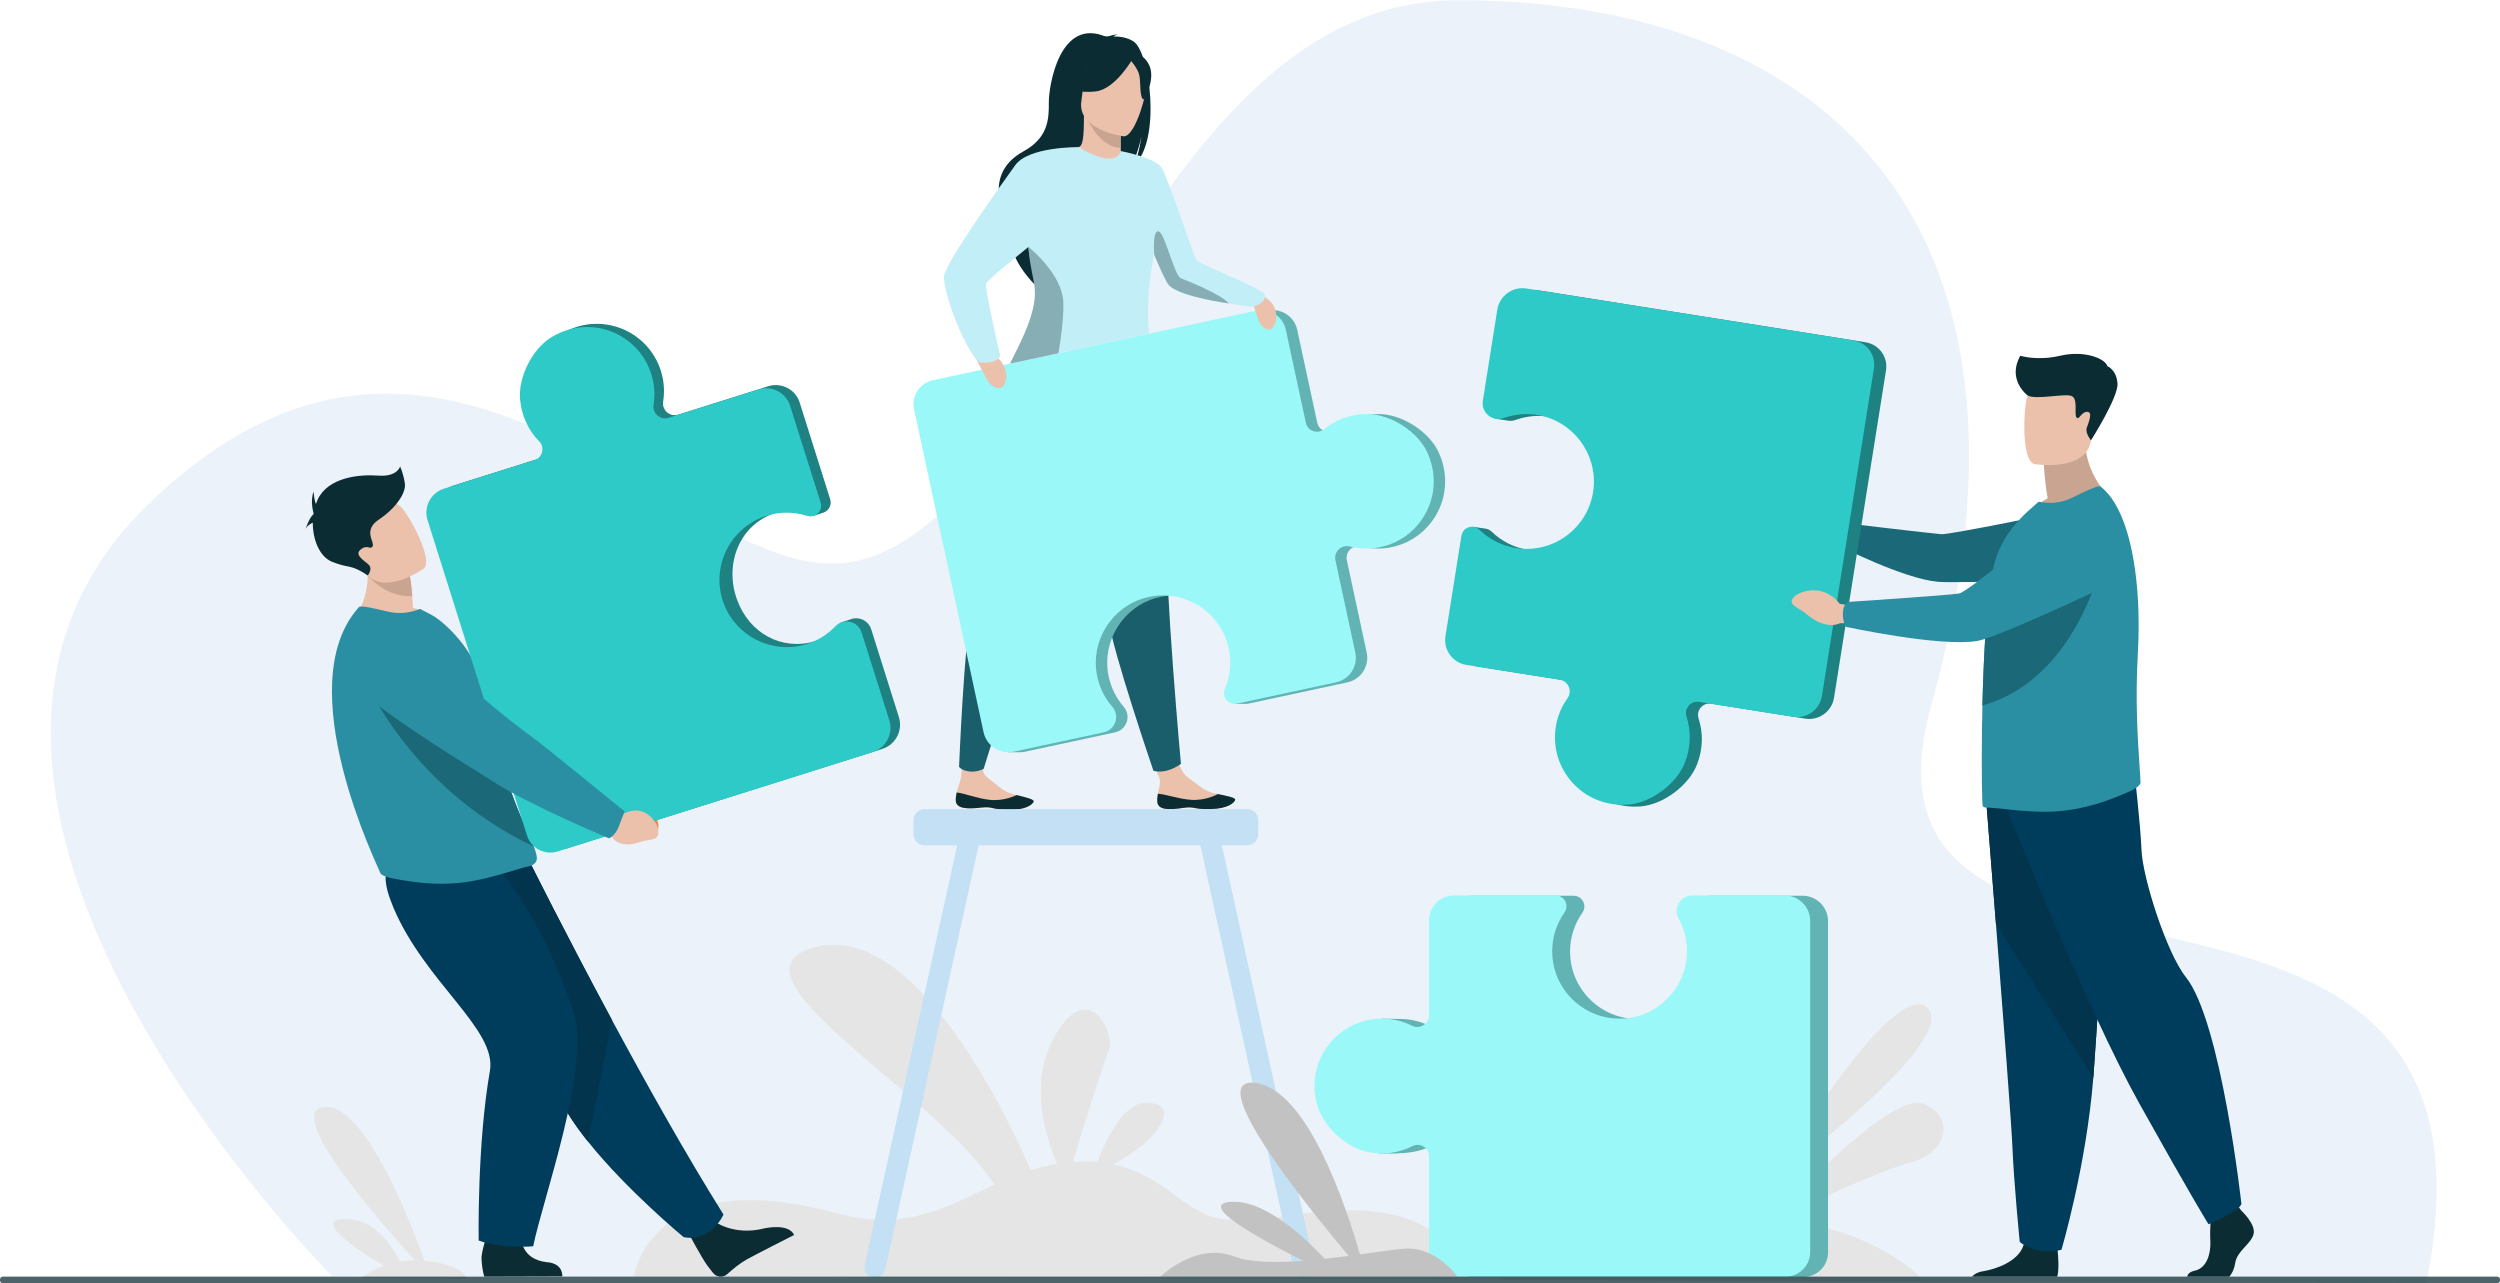 <?xml version="1.0" encoding="UTF-8"?> <svg xmlns="http://www.w3.org/2000/svg" width="2575" height="1322" viewBox="0 0 2575 1322" fill="none"><g clip-path="url(#clip0_668_1370)"><path d="M341.91 1314.26C341.91 1314.26 -155.519 816.403 153.39 518.728C462.297 221.053 706.452 607.493 875.301 579.021C1089.03 542.983 1181.46 0.757 1500.96 0.242C1864.49 -0.343 2131.32 214.559 1989.19 726.359C1884.36 1103.84 2604.92 794.72 2499.09 1321.6L341.91 1314.26Z" fill="#EBF2F9"></path><path d="M1426.84 1249.57C1359.22 1238.68 1308.17 1262.37 1259.08 1255.56C1219.93 1250.13 1199.53 1210.53 1146.92 1199.31C1159.43 1191.93 1174.01 1182.7 1180.98 1175.99C1194.52 1162.95 1213.96 1136.87 1180.98 1135.84C1157.25 1135.1 1138.76 1174.63 1130.26 1196.87C1122.47 1196.22 1114.04 1196.17 1104.86 1196.85C1115.71 1161.85 1136.89 1094.11 1142.07 1081.1C1149.12 1063.39 1119.51 1004.35 1084.62 1070.61C1060.15 1117.08 1076.76 1170.79 1088.87 1198.72C1079.31 1200.26 1070.29 1202.48 1061.68 1205.18C1032.84 1139.39 941.112 951.839 841.678 975.145C733.277 1000.55 965.519 1126.64 1024.09 1220.12C976.243 1242.3 934.197 1269.24 861.523 1249.57C668.384 1197.28 653.064 1314.93 653.064 1314.93L1516.17 1315.22C1516.17 1315.22 1494.46 1260.45 1426.84 1249.57Z" fill="#E5E5E5"></path><path d="M1192.05 826.227C1192.93 834.534 1204.69 834.233 1217.97 832.243C1231.25 830.253 1227.82 833.745 1246.5 833.384C1265.17 833.024 1271.4 826.639 1272.22 823.942C1272.95 821.548 1263.89 819.854 1254.19 817.833C1252.97 817.582 1251.75 817.316 1250.52 817.051C1239.59 814.654 1232.13 806.776 1222.62 799.995C1213.6 793.573 1207.53 764.14 1207.53 764.14L1180.98 763.984C1180.98 763.984 1189.32 790.6 1193.67 799.857C1196.22 805.301 1193.5 812.291 1192.64 817.535C1192.18 820.384 1191.73 823.299 1192.05 826.227Z" fill="#EBC1AC"></path><path d="M1217.97 832.242C1231.25 830.252 1227.82 833.744 1246.5 833.383C1265.18 833.023 1271.4 826.638 1272.22 823.941C1272.95 821.547 1263.89 819.853 1254.19 817.832L1254.08 818.012C1254.08 818.012 1242.28 824.864 1226.85 823.829C1214.28 822.99 1201.32 818.183 1192.64 817.534C1192.19 820.385 1191.73 823.3 1192.05 826.227C1192.93 834.533 1204.69 834.232 1217.97 832.242Z" fill="#0B2C33"></path><path d="M984.463 824.91C985.038 833.245 996.794 833.388 1010.14 831.899C1023.49 830.41 1019.93 833.77 1038.61 834.114C1057.29 834.458 1063.75 828.312 1064.67 825.647C1065.48 823.282 1056.5 821.248 1046.88 818.862C1045.67 818.566 1044.46 818.255 1043.25 817.943C1032.41 815.135 1025.26 806.981 1016 799.848C1007.24 793.09 1014.45 765.06 1014.45 765.06L994.301 755.545C994.301 755.545 991.53 784.434 990.035 799.045C989.423 805.028 986.443 811.038 985.388 816.245C984.821 819.078 984.258 821.974 984.463 824.91Z" fill="#EBC1AC"></path><path d="M1010.14 831.898C1023.49 830.409 1019.93 833.769 1038.61 834.113C1057.28 834.457 1063.75 828.311 1064.67 825.646C1065.48 823.281 1056.5 821.247 1046.88 818.861L1046.77 819.037C1046.77 819.037 1034.71 825.439 1019.33 823.824C1006.8 822.511 994.031 817.221 985.387 816.245C984.822 819.077 984.258 821.973 984.463 824.909C985.037 833.244 996.793 833.387 1010.14 831.898Z" fill="#0B2C33"></path><path d="M1029.72 408.912C1029.72 408.912 1024.14 435.933 1018.55 572.971C1018.55 572.971 1008.18 598.345 1000.66 629.37C993.143 660.394 987.838 789.852 987.838 789.852C987.838 789.852 990.835 794.174 999.939 794.72C1007.37 795.166 1013.16 791.907 1013.16 791.907C1013.16 791.907 1065.43 622.349 1090.87 556.523C1116.32 490.695 1131.23 396.7 1131.23 396.7L1029.72 408.912Z" fill="#1A5D6B"></path><path d="M1092.59 420.482C1092.59 420.482 1096.71 447.764 1138.91 578.261C1138.91 578.261 1137.97 605.654 1141.66 637.364C1145.35 669.074 1188.07 793.921 1188.07 793.921C1188.07 793.921 1193.74 795.892 1202.25 793.646C1210.16 791.558 1216.36 786.798 1216.36 786.798C1216.36 786.798 1199.99 608.354 1201.07 537.788C1202.14 467.224 1183.59 373.88 1183.59 373.88L1092.59 420.482Z" fill="#1A5D6B"></path><path d="M1167.33 42.538C1160.71 38.328 1152.58 37.498 1146.85 37.55C1148.4 36.107 1151.31 35.698 1151.31 35.698C1147.8 34.995 1139.73 38.11 1139.73 38.11C1091.45 16.683 1080.09 88.772 1080.29 105.662C1080.47 122.55 1079.63 141.937 1054.3 155.81C1004.47 183.106 1042.67 237.018 1042.67 237.018C1033.7 262.756 1066.91 294.29 1066.91 294.29C1066.34 280.621 1129.09 193.537 1162.92 173.67C1171.48 162.33 1175.35 141.734 1175.64 140.112C1173.44 156.486 1170.17 165.568 1167.4 170.635C1196.41 146.497 1184.86 53.693 1167.33 42.538Z" fill="#0B2C33"></path><path d="M1156.81 164.345C1156.98 164.422 1140.98 172.727 1128.95 169.437C1117.63 166.352 1110.23 151.672 1110.39 151.638C1115.18 150.686 1116.57 144.098 1116.46 115.793L1118.63 116.218L1153.76 123.179L1155.07 123.434C1155.07 123.434 1154.24 134.9 1154.21 145.704C1154.2 147.991 1154.24 150.243 1154.32 152.351C1154.56 158.624 1155.26 163.614 1156.81 164.345Z" fill="#EBC1AC"></path><path d="M1154.21 145.705C1154.2 147.992 1154.24 150.244 1154.32 152.352C1133.89 151.528 1122.11 128.161 1117.66 117.91L1153.76 123.18L1155.07 123.435C1155.07 123.435 1154.24 134.901 1154.21 145.705Z" fill="#C9A491"></path><path d="M1114.86 112.253C1114.86 112.253 1104.18 95.369 1101.61 80.932C1099.78 70.624 1105.03 32.418 1143.43 37.921C1143.43 37.921 1154.58 39.02 1165.06 46.099C1173.39 51.729 1185.42 63.883 1171.97 97.223L1168.48 108.486L1114.86 112.253Z" fill="#0B2C33"></path><path d="M1157.22 140.411C1157.22 140.411 1109.38 134.088 1113.78 104.359C1118.18 74.63 1114.96 53.793 1145.69 56.573C1176.42 59.353 1180.66 71.572 1181.61 81.852C1182.55 92.132 1169.77 141.289 1157.22 140.411Z" fill="#EBC1AC"></path><path d="M1167.53 59.082C1167.53 59.082 1149.27 92.007 1128.45 94.175C1107.63 96.344 1099.73 89.675 1099.73 89.675C1099.73 89.675 1116.93 79.749 1123.3 58.898C1123.3 58.898 1160.15 41.016 1167.53 59.082Z" fill="#0B2C33"></path><path d="M1163.87 61.431C1163.87 61.431 1172.47 70.67 1173.72 78.594C1174.97 86.517 1173.72 102.259 1178.34 102.405C1178.34 102.405 1191.71 80.17 1182.65 65.114C1173.04 49.148 1163.87 61.431 1163.87 61.431Z" fill="#0B2C33"></path><path d="M1481.53 465.335C1471.5 444.078 1443.6 426.489 1420.1 426.481C1402.74 426.476 1387.43 432.4 1375.58 442.05C1368.8 447.568 1358.59 443.929 1356.75 435.387L1336.17 339.798C1333.17 325.86 1319.44 316.991 1305.5 319.991L972.593 391.641C958.975 394.573 950.311 407.988 953.242 421.607L1024.81 754.155C1026.86 763.667 1033.83 770.843 1042.48 773.599L1038.11 774.838H1051.04L1051.14 774.82C1052.72 774.774 1054.32 774.591 1055.92 774.247L1063.17 772.687L1148.61 754.298C1160.6 751.718 1165.47 737.212 1157.42 727.964C1149.63 719.031 1144.03 707.967 1141.65 695.433C1134.92 660.115 1156.76 625.128 1191.46 615.726C1230.06 605.268 1269.04 629.365 1277.35 667.958C1280.47 682.476 1278.8 696.911 1273.38 709.609C1271.28 714.542 1273.02 719.665 1276.63 722.584L1271.65 725.016L1283.2 725.009C1284.06 725.03 1284.95 724.955 1285.86 724.759L1387.88 702.802C1401.83 699.8 1410.7 686.064 1407.7 672.119L1387.25 577.119C1385.36 568.328 1393.38 560.623 1402.09 562.861C1412.16 565.449 1422.97 565.798 1433.82 563.462C1476.51 554.276 1501.47 507.554 1481.53 465.335Z" fill="#61B4B3"></path><path d="M1408.34 426.481C1390.98 426.476 1375.67 432.4 1363.82 442.05C1357.05 447.568 1346.83 443.929 1344.99 435.387L1324.42 339.798C1321.42 325.86 1307.69 316.991 1293.75 319.991L960.837 391.641C947.219 394.573 938.554 407.988 941.486 421.607L1013.06 754.155C1016.1 768.295 1030.03 777.29 1044.17 774.247L1136.86 754.298C1148.85 751.718 1153.72 737.212 1145.66 727.964C1137.88 719.031 1132.28 707.967 1129.89 695.433C1123.17 660.116 1145 625.128 1179.7 615.726C1218.3 605.268 1257.29 629.365 1265.59 667.958C1268.72 682.478 1267.04 696.911 1261.63 709.609C1258.11 717.86 1265.34 726.646 1274.11 724.759L1376.13 702.802C1390.07 699.8 1398.94 686.064 1395.94 672.119L1375.49 577.119C1373.6 568.328 1381.62 560.623 1390.33 562.861C1400.4 565.449 1411.21 565.798 1422.07 563.462C1464.76 554.274 1489.71 507.552 1469.78 465.333C1459.74 444.078 1431.85 426.489 1408.34 426.481Z" fill="#9AF9F8"></path><path d="M1286.53 300.058C1286.53 300.058 1307.3 303.461 1312.74 316.965C1318.18 330.469 1310.58 339.612 1307.66 339.581C1304.73 339.55 1299.13 337.39 1296.51 330.386C1293.88 323.384 1286.53 300.058 1286.53 300.058Z" fill="#EBC1AC"></path><path d="M1000.66 360.315C1000.66 360.315 1023.97 360.285 1032.36 374.062C1040.74 387.84 1034.09 399.206 1030.89 399.7C1027.69 400.193 1021.17 398.843 1017.04 391.663C1012.91 384.481 1000.66 360.315 1000.66 360.315Z" fill="#EBC1AC"></path><path d="M1287.11 315.73C1285.04 315.289 1276.01 314.226 1264.51 312.417C1243.35 309.096 1213.85 303.251 1203.95 294.119C1201.27 291.64 1195.02 277.998 1188.53 262.359C1181.96 296.982 1181.6 323.537 1183.34 343.753L1040.3 374.54C1052.56 349.744 1071.55 318.999 1067.99 294.118C1066.67 284.893 1061.61 272.236 1059.72 258.016C1059.56 256.793 1059.43 255.571 1059.32 254.329C1039.26 270.843 1016.08 289.063 1015.53 292.708C1014.61 298.815 1030.22 366.439 1030.22 366.439C1026.35 375.367 1009.5 373.489 1009.5 373.489C993.715 362.218 970.497 298.339 972.361 284.188C974.216 270.036 1031.78 189.389 1045.71 170.115C1059.47 151.07 1109.71 151.546 1110.92 151.554H1110.93C1110.94 151.554 1110.94 151.554 1110.94 151.554C1150.9 175.542 1154.5 155.606 1154.5 155.606C1154.5 155.606 1190.55 162.461 1196.74 173.105C1202.94 183.756 1230.1 264.505 1232.03 267.351C1236.05 273.297 1301.72 297.09 1302.9 303.979C1304.09 310.871 1293 316.979 1287.11 315.73Z" fill="#C2EEF7"></path><path d="M1090.17 363.856L1040.3 374.542C1052.71 349.815 1069.04 319.02 1065.47 294.293C1064.14 285.061 1061.14 274.137 1059.7 259.853C1059.56 258.476 1059.32 254.332 1059.32 254.332C1059.32 254.332 1094.64 282.129 1095.26 312.211C1095.59 327.816 1092.86 348.231 1090.17 363.856Z" fill="#88AEB5"></path><path d="M1265.84 312.604C1244.42 309.277 1214.55 303.431 1204.53 294.295C1201.81 291.814 1195.49 278.157 1188.92 262.498C1188.92 262.498 1186.62 237.327 1193.2 238.268C1199.77 239.207 1209.46 283.853 1216.36 286.672C1222.55 289.201 1256.73 302.322 1265.84 312.604Z" fill="#88AEB5"></path><path d="M2321.1 1271.52C2318.08 1281.7 2304.14 1288.48 2302.26 1300.92C2301.34 1306.99 2299.08 1311.7 2296.2 1314.94H2252.8C2253.24 1312.55 2255.14 1309.98 2260.78 1308.75C2272.84 1306.11 2277.38 1291.5 2276.64 1277.93C2276.32 1272.24 2276.47 1265.76 2276.75 1260.15C2277.13 1252.38 2277.77 1246.28 2277.77 1246.28L2303.39 1240.25L2306.08 1243.71L2308.66 1247.03C2308.66 1247.03 2324.11 1261.35 2321.1 1271.52Z" fill="#0B2C33"></path><path d="M2119 1314.94H2031.19C2033.18 1312.61 2036.55 1310.36 2042.26 1309.43C2055.77 1307.24 2079.17 1299.39 2084.39 1282.12C2084.56 1281.57 2084.71 1281 2084.84 1280.42C2088.98 1261.96 2119.13 1286.07 2119.13 1286.07C2119.13 1286.07 2119.22 1286.81 2119.36 1288.07C2119.89 1293.27 2121.06 1307.37 2119 1314.94Z" fill="#0B2C33"></path><path d="M2045.85 825.768C2045.85 825.768 2050.42 882.888 2055.81 951.548C2063.12 1044.82 2071.91 1159.39 2072.78 1181.09C2074.29 1218.78 2080.32 1279.06 2080.32 1279.06C2080.32 1279.06 2094.64 1293.39 2123.28 1287.35C2123.28 1287.35 2148.8 1201.29 2156.1 1110.24C2156.21 1108.74 2156.32 1107.24 2156.44 1105.74C2163.22 1013.04 2173.76 817.856 2173.76 817.856L2045.85 825.768Z" fill="#003D5C"></path><path d="M2045.85 825.768C2045.85 825.768 2050.42 882.888 2055.81 951.548L2156.1 1110.24C2156.21 1108.74 2156.32 1107.24 2156.44 1105.74C2163.22 1013.04 2173.76 817.855 2173.76 817.855L2045.85 825.768Z" fill="#02344D"></path><path d="M2066.75 832.551C2066.75 832.551 2149.27 1039.42 2203.53 1136.63C2257.79 1233.85 2274.75 1260.98 2274.75 1260.98C2274.75 1260.98 2305.84 1248.54 2308.66 1240.07C2308.66 1240.07 2287.91 1052.39 2251.58 1006.64C2231.04 980.782 2206.92 903.201 2205.79 876.072C2204.66 848.942 2198.45 795.248 2198.45 795.248L2066.75 832.551Z" fill="#003D5C"></path><path d="M2109.08 513.234C2105.41 491.571 2105.29 478.73 2105.29 478.73L2147.16 444.988C2145.61 491.385 2175.34 513.695 2175.34 513.695C2175.34 513.695 2119.54 541.159 2087.29 530.987C2087.29 530.987 2095.23 520.839 2109.08 513.234Z" fill="#C9A491"></path><path d="M2095.43 477.965C2095.43 477.965 2148.7 486.814 2153.7 453.559C2158.7 420.304 2168.94 399.049 2135.14 391.994C2101.35 384.938 2092.82 396.633 2088.45 407.326C2084.08 418.019 2081.71 474.806 2095.43 477.965Z" fill="#EBC1AC"></path><path d="M1908.36 546.518L1897.02 539.497C1897.02 539.497 1882.88 518.625 1858.73 531.593C1858.73 531.593 1849.16 537.692 1855.58 542.799C1862 547.905 1860.28 545.02 1869.17 552.418C1878.07 559.815 1889.57 562.458 1896.99 558.38L1906.51 557.481L1908.36 546.518Z" fill="#A16D3C"></path><path d="M1894.9 548.705C1897.82 539.567 1899.21 538.761 1899.21 538.761C1899.21 538.761 1990.91 549.597 1999.56 550.237C2008.2 550.877 2128.27 526.138 2128.27 526.138L2184.96 594.981C2184.96 594.981 2017.81 601.283 1995.94 599.234C1959.79 595.846 1894.23 562.191 1894.23 562.191C1894.23 562.191 1892.6 555.882 1894.9 548.705Z" fill="#1B6978"></path><path d="M2204.74 805.818C2204.9 809.371 2197.58 813.271 2194.4 814.699C2170.46 825.433 2148.16 832.887 2122.98 835.311C2093.1 838.375 2057.79 831.656 2045.68 831.815C2044.38 831.815 2043.25 831.335 2042.28 830.527C2041.48 829.879 2040.83 793.383 2041.48 747.366C2041.48 745.59 2041.48 743.644 2041.64 741.868V741.228C2041.68 736.435 2041.76 731.566 2041.86 726.65C2042.16 713.201 2042.67 699.393 2043.25 685.671C2044.13 665.444 2045.33 645.565 2046.99 627.952C2048.73 609.557 2050.94 593.627 2053.75 582.329C2060.21 556.331 2075.07 539.207 2088.63 526.612L2099.77 516.771C2110.91 519.027 2122.7 518.377 2134.49 512.57C2147.24 506.272 2161.14 499.486 2163.39 501.103C2180.61 513.97 2192.2 543.182 2198.14 580.308C2201.33 600.289 2202.89 622.556 2202.81 645.809C2202.77 654.728 2202.5 663.78 2201.98 672.916C2199.11 721.95 2202.06 764.462 2203.75 789.171C2204.24 796.277 2204.63 801.927 2204.74 805.818Z" fill="#2A8FA3"></path><path d="M1921.58 352.526L1584.74 299.03C1570.41 296.755 1556.96 306.521 1554.68 320.844L1539.77 414.73C1539.08 419.079 1540.18 431.3 1540.18 431.3L1552.33 433.107C1553.01 433.257 1553.72 433.364 1554.43 433.42C1556.63 433.597 1558.92 433.323 1561.21 432.496C1572.38 428.453 1584.75 427.224 1597.33 429.532C1632.79 436.034 1657.6 469.119 1653.82 504.97C1649.62 544.847 1612.98 572.571 1573.88 566.363C1559.18 564.027 1546.29 557.232 1536.38 547.576C1534.45 545.703 1532.14 544.714 1529.8 544.473L1517.1 542.567L1501.28 657.093C1499.04 671.218 1508.67 684.486 1522.8 686.73L1619.02 702.012C1627.93 703.425 1632.23 713.712 1626.98 721.045C1620.92 729.524 1616.68 739.505 1614.93 750.501C1608.06 793.743 1642.71 833.991 1689.4 830.643C1712.91 828.957 1739.46 809.243 1747.98 787.266C1754.27 771.038 1754.27 754.577 1749.54 740.004C1746.83 731.673 1753.94 723.437 1762.59 724.811L1859.41 740.188C1873.53 742.431 1886.8 732.803 1889.04 718.684L1942.59 381.468C1944.78 367.676 1935.38 354.718 1921.58 352.526Z" fill="#1D8281"></path><path d="M2164.62 579.312C2164.62 579.312 2138.8 699.807 2041.86 726.651C2042.16 713.202 2042.67 699.394 2043.25 685.672C2044.13 665.445 2045.33 645.566 2046.99 627.953C2048.72 627.059 2050.35 626.364 2051.84 625.875C2084.73 615.028 2164.62 579.312 2164.62 579.312Z" fill="#1B6978"></path><path d="M1735.52 785.388C1741.81 769.159 1741.82 752.7 1737.09 738.126C1734.38 729.795 1741.48 721.56 1750.13 722.933L1846.96 738.311C1861.08 740.553 1874.34 730.924 1876.58 716.807L1930.14 379.59C1932.33 365.796 1922.92 352.838 1909.13 350.648L1572.28 297.151C1557.96 294.877 1544.5 304.643 1542.23 318.965L1527.32 412.852C1525.39 424.997 1537.19 434.802 1548.75 430.618C1559.92 426.575 1572.3 425.347 1584.88 427.654C1620.34 434.155 1645.14 467.241 1641.37 503.092C1637.17 542.969 1600.52 570.692 1561.43 564.484C1546.72 562.148 1533.84 555.354 1523.92 545.697C1517.48 539.422 1506.65 542.994 1505.24 551.876L1488.83 655.216C1486.58 669.34 1496.22 682.609 1510.34 684.852L1606.57 700.135C1615.47 701.549 1619.77 711.835 1614.53 719.168C1608.46 727.647 1604.22 737.627 1602.47 748.625C1595.61 791.866 1630.26 832.114 1676.95 828.767C1700.46 827.079 1727.01 807.363 1735.52 785.388Z" fill="#2ECAC8"></path><path d="M1908.75 624.205L1894.9 621.914C1894.9 621.914 1879.11 599.066 1851.59 611.884C1851.59 611.884 1840.68 617.988 1847.89 623.702C1855.11 629.417 1853.19 626.266 1863.19 634.527C1873.18 642.788 1886.19 646.086 1894.65 642.048L1905.45 641.486L1908.75 624.205Z" fill="#EBC1AC"></path><path d="M1898.16 631.242C1898.61 621.051 1904.04 619.964 1904.04 619.964C1904.04 619.964 2008.95 613.024 2018 611.27C2027.05 609.514 2110.61 540.284 2110.61 540.284C2110.61 540.284 2142.92 511.241 2165.56 521.041C2185.24 529.557 2191.39 546.358 2192.38 561.81C2193.56 580.223 2183.18 597.436 2166.46 605.244C2128.94 622.771 2053.89 657.178 2036.8 660.145C1998.76 666.751 1900.98 645.577 1900.98 645.577C1900.98 645.577 1897.81 639.247 1898.16 631.242Z" fill="#2A8FA3"></path><path d="M2088.45 407.325C2088.45 407.325 2066.83 391.294 2080.93 366.385C2080.93 366.385 2097.93 372.025 2122.09 366.385C2146.25 360.746 2167.87 368.735 2170.69 377.193C2170.69 377.193 2180.08 380.955 2181.03 395.052C2181.96 409.151 2153.7 453.557 2153.7 453.557C2153.7 453.557 2147.66 446.041 2149.3 440.872C2150.95 435.702 2156.12 424.189 2149.77 424.189C2143.43 424.189 2141.31 433.587 2138.73 429.828C2136.15 426.068 2140.84 410.326 2133.33 407.741C2125.81 405.156 2096.91 412.079 2088.45 407.325Z" fill="#0B2C33"></path><path d="M1353.67 1302.94L1258.45 870.608H1284.66C1290.88 870.608 1295.96 865.525 1295.96 859.313V844.709C1295.96 838.496 1290.88 833.414 1284.66 833.414H952.174C945.96 833.414 940.878 838.496 940.878 844.709V859.313C940.878 865.525 945.96 870.608 952.174 870.608H985.918L890.695 1302.94C889.415 1308.75 893.109 1314.56 898.904 1315.84C904.699 1317.12 910.488 1313.42 911.768 1307.61L1008.02 870.608H1236.35L1332.6 1307.61C1333.88 1313.42 1339.67 1317.13 1345.46 1315.84C1351.26 1314.56 1354.95 1308.75 1353.67 1302.94Z" fill="#C3E0F4"></path><path d="M1985.11 1038.18C1949.86 1004.35 1822.98 1217.83 1822.98 1217.83C1822.98 1217.83 2020.35 1072.02 1985.11 1038.18Z" fill="#E5E5E5"></path><path d="M1980.88 1136.87C1949.68 1124.39 1849.97 1229.51 1827.51 1253.78C1810.33 1251.5 1791.48 1250.02 1770.82 1249.65C1612.93 1246.83 1541.31 1318.34 1541.31 1318.34L1981.76 1319.84C1981.76 1319.84 1942.75 1270.3 1832.06 1254.4C1859.1 1241.63 1939.1 1204.43 1968.19 1197.28C2003.44 1188.61 2016.12 1150.96 1980.88 1136.87Z" fill="#E5E5E5"></path><path d="M1856.65 922.607H1761.58C1749.28 922.607 1741.45 935.798 1747.4 946.563C1753.14 956.96 1732.93 1047.05 1690.35 1049.4C1650.31 1051.61 1617.18 1019.66 1617.18 980.08C1617.18 965.189 1621.87 951.394 1629.85 940.09C1635.04 932.743 1629.81 922.608 1620.82 922.608H1516.18C1501.88 922.608 1490.29 934.201 1490.29 948.504C1490.29 948.504 1480.8 1060.81 1472.74 1056.78C1464.43 1052.63 1455.17 1050.1 1445.37 1049.6L1445.38 1049.59H1445.28C1444.11 1049.53 1442.94 1049.5 1441.75 1049.5C1440.57 1049.5 1423.34 1049.2 1423.34 1049.2L1420.73 1187.99L1435.69 1188.15C1449.91 1187.72 1462.26 1186.39 1473.24 1180.8C1481.04 1176.82 1490.29 1182.54 1490.29 1191.3V1289.34C1490.29 1303.63 1501.88 1315.22 1516.17 1315.22H1857.61C1871.58 1315.22 1882.9 1303.9 1882.9 1289.93V948.864C1882.9 934.363 1871.15 922.607 1856.65 922.607Z" fill="#61B4B3"></path><path d="M1407.9 1186.37C1424.92 1190.04 1441.17 1187.46 1454.82 1180.5C1462.63 1176.52 1471.88 1182.25 1471.88 1191.01V1289.05C1471.88 1303.34 1483.47 1314.93 1497.76 1314.93H1839.2C1853.17 1314.93 1864.49 1303.61 1864.49 1289.64V948.573C1864.49 934.071 1852.74 922.314 1838.23 922.314H1743.17C1730.87 922.314 1723.04 935.506 1728.99 946.271C1734.73 956.668 1737.89 968.696 1737.58 981.485C1736.72 1017.52 1707.94 1047.21 1671.94 1049.11C1631.9 1051.21 1598.77 1019.37 1598.77 979.788C1598.77 964.896 1603.46 951.101 1611.44 939.797C1616.63 932.45 1611.4 922.315 1602.41 922.315H1497.77C1483.47 922.315 1471.88 933.91 1471.88 948.212V1045.64C1471.88 1054.66 1462.39 1060.52 1454.32 1056.49C1445 1051.83 1434.48 1049.21 1423.34 1049.21C1379.56 1049.21 1345.24 1089.74 1355.87 1135.33C1361.23 1158.28 1384.86 1181.41 1407.9 1186.37Z" fill="#9AF9F8"></path><path d="M419.293 1316.84L480.659 1317.29C480.659 1317.29 478.524 1302.44 437.215 1298.61C421.2 1254.13 374.152 1134.45 333.297 1140.11C292.959 1145.7 388.493 1255.49 427.359 1298.18C421.86 1298.19 416.734 1298.63 412.003 1299.39C402.641 1280.75 384.077 1254.4 354.284 1255.6C322.577 1256.88 365.774 1285.84 395.513 1303.62C380.449 1309.02 372.315 1316.5 372.315 1316.5L418.596 1316.84C419.141 1317.13 419.436 1317.29 419.436 1317.29C419.436 1317.29 419.388 1317.13 419.293 1316.84Z" fill="#E5E5E5"></path><path d="M638.547 820.957L647.626 828.331C647.626 828.331 672.465 819.425 678.07 848.939C678.07 848.939 679.562 861.518 671.594 861.542C663.626 861.566 666.913 860.167 655.63 860.498C644.347 860.829 634.995 854.88 633.342 845.724L627.945 837.966L638.547 820.957Z" fill="#EA8E50"></path><path d="M637.519 836.782C644.762 829.218 644.179 823.628 644.179 823.628C644.179 823.628 560.296 754.952 551.789 749.357C545.992 745.544 484.216 690.778 455.339 657.39C441.016 640.828 423.274 647.255 402.974 653.079L386.257 657.875C366.072 663.666 360.822 691.898 377.384 705.617C424.03 744.253 501.626 787.711 516.144 796.843C552.188 819.517 622.739 846.458 622.739 846.458C622.739 846.458 631.299 843.277 637.519 836.782Z" fill="#1E3D70"></path><path d="M735.689 1258.01C735.689 1258.01 756.045 1273.27 787.238 1265.21C787.238 1265.21 812.388 1259.48 817.904 1272.02C817.904 1272.02 779.333 1291.61 769.572 1296.97C762.216 1301.01 754.54 1307.39 749.113 1312.31C744.818 1316.21 738.128 1315.69 734.467 1311.18C732.77 1309.1 730.828 1306.61 728.7 1303.73C722.754 1295.67 708.895 1269.64 708.895 1269.64L735.689 1258.01Z" fill="#0B2C33"></path><path d="M745.195 1250.97C745.195 1250.97 732.799 1279.55 704.185 1274.3C704.185 1274.3 645.797 1226.08 605.747 1175.99C592.74 1159.72 581.665 1143.25 575.157 1128.18C548.598 1066.69 476.916 974.983 431.34 928.501L545.368 887.25C545.368 887.25 581.891 960.722 630.487 1050.97C665.511 1115.99 706.791 1189.73 745.195 1250.97Z" fill="#003D5C"></path><path d="M630.487 1050.97L605.747 1175.99C592.74 1159.72 581.665 1143.26 575.157 1128.19C548.598 1066.7 476.916 974.984 431.34 928.502L545.368 887.251C545.368 887.251 581.892 960.723 630.487 1050.97Z" fill="#02344D"></path><path d="M536.984 1274.23C536.984 1274.23 535.741 1297.03 563.389 1300.08C563.389 1300.08 579.189 1300.16 579.234 1314.68L498.877 1314.93C498.877 1314.93 496.544 1309.08 495.977 1296.54C495.543 1286.9 505.312 1261.73 505.312 1261.73L536.984 1274.23Z" fill="#0B2C33"></path><path d="M507.966 887.25C507.966 887.25 558.764 943.068 591.01 1043.63C608.554 1098.34 558.854 1235.91 549.164 1283.7C549.164 1283.7 515.823 1286.53 493.026 1277.72C493.026 1277.72 491.294 1179 504.627 1102.91C512.088 1060.33 437.742 1011.84 405.256 934.902C383.156 882.558 410.042 883.447 443.083 882.19L507.966 887.25Z" fill="#003D5C"></path><path d="M449.327 638.223C421.064 654.182 363.205 639.464 363.205 639.464C363.205 639.464 386.702 612.601 376.025 569.338L398.215 580.607L422.052 592.713C422.052 592.713 423.592 600.354 424.664 614.077C424.937 617.611 425.181 621.558 425.35 625.872C439.862 630.272 449.327 638.223 449.327 638.223Z" fill="#EBC1AC"></path><path d="M552.961 884.366C552.961 889.334 547.239 891.712 546.023 891.953C534.625 894.037 502.795 906.419 474.123 909.259C449.98 911.787 427.564 909.386 402.938 904.442C399.677 903.786 392.022 901.724 391.478 898.599C390.798 895.186 296.491 706.342 369.804 625.224C371.526 623.322 385.997 626.748 399.232 629.889C411.454 632.788 422.665 631.172 432.676 627.157L445.087 633.687C460.328 642.18 489.168 672.355 492.542 696.031C494.256 708.072 501.142 716.989 503.134 727.581C503.874 731.5 504.63 735.326 505.4 739.055C506.902 746.37 508.451 753.332 510.043 759.953C514.355 777.86 518.906 793.276 523.376 806.594C528.132 820.735 532.797 832.496 536.964 842.332C542.369 855.092 546.938 864.626 549.791 871.927C551.807 877.066 552.961 881.098 552.961 884.366Z" fill="#2A8FA3"></path><path d="M549.791 871.927C416.664 809.205 370.559 688.768 370.559 688.768C370.559 688.768 478.721 728.667 505.401 739.055C506.903 746.37 508.452 753.331 510.044 759.952C514.356 777.859 518.907 793.275 523.377 806.593C528.133 820.734 532.798 832.495 536.965 842.331C542.369 855.091 546.937 864.626 549.791 871.927Z" fill="#1B6978"></path><path d="M925.827 738.534L897.312 648.112C894.542 639.331 885.456 635.174 877.52 637.407L877.498 637.413C877.076 637.533 876.659 637.677 876.245 637.832L866.246 641.172C866.246 641.172 850.594 657.293 839.354 660.544C804.817 670.537 772.036 652.129 759.434 618.456C745.418 581.002 761.679 539.874 799.328 528.001C812.21 523.938 837.561 531.509 837.561 531.509L847.738 528.127C853.264 526.446 857.061 520.482 855.087 514.222L823.7 414.698C819.41 401.094 804.905 393.544 791.302 397.835L698.627 427.061C690.05 429.766 681.631 422.502 683.046 413.623C684.682 403.355 684.021 392.559 680.681 381.969C667.547 340.324 618.699 319.843 578.525 343.629C558.298 355.605 543.391 385.022 545.579 408.427C547.195 425.711 554.522 440.402 565.237 451.297C571.363 457.526 568.693 468.04 560.361 470.667L467.11 500.075C453.512 504.364 445.966 518.863 450.255 532.46L552.676 857.229C556.865 870.513 571.032 877.887 584.317 873.698L908.73 771.388C922.522 767.036 930.178 752.328 925.827 738.534Z" fill="#1D8281"></path><path d="M535.709 411.715C537.325 428.999 544.652 443.69 555.368 454.585C561.493 460.814 558.823 471.326 550.491 473.954L457.241 503.362C443.643 507.65 436.096 522.15 440.384 535.748L542.805 860.517C546.995 873.802 561.161 881.174 574.446 876.986L898.859 774.675C912.654 770.325 920.308 755.617 915.959 741.823L887.442 651.402C883.754 639.704 868.856 636.211 860.402 645.097C852.235 653.679 841.74 660.288 829.485 663.834C794.949 673.826 758.076 655.352 745.474 621.68C731.458 584.226 751.81 543.162 789.459 531.289C803.622 526.823 818.15 527.144 831.298 531.346C839.842 534.076 847.915 526.065 845.218 517.51L813.83 417.985C809.541 404.382 795.035 396.834 781.433 401.123L688.757 430.351C680.181 433.055 671.761 425.792 673.176 416.912C674.812 406.642 674.151 395.848 670.81 385.257C657.676 343.611 608.83 323.131 568.656 346.917C548.429 358.893 533.521 388.311 535.709 411.715Z" fill="#2ECAC8"></path><path d="M627.681 835.579L639.185 839.797C639.185 839.797 662.223 823.507 676.565 850.001C676.565 850.001 681.753 861.573 673.542 864.086C665.329 866.6 668.315 864.233 656.772 868.078C645.229 871.922 633.858 869.153 629.498 860.907L621.68 855.171L627.681 835.579Z" fill="#EBC1AC"></path><path d="M637.148 851.847C641.402 840.749 643.344 835.724 643.344 835.724C643.344 835.724 556.417 764.87 547.561 758.792C541.525 754.651 481.439 709.737 452.144 674.734C437.613 657.372 414.701 649.434 392.541 654.081L374.294 657.908C352.26 662.529 345.101 690.418 362.193 705.07C410.332 746.339 491.523 794.204 506.661 804.159C544.242 828.874 627.365 863.506 627.365 863.506C627.365 863.506 633.809 860.564 637.148 851.847Z" fill="#2A8FA3"></path><path d="M424.665 614.076C396.873 615.637 378.799 592.689 378.799 592.689C378.799 592.689 391.364 585.728 398.216 580.606L422.053 592.712C422.053 592.712 423.593 600.352 424.665 614.076Z" fill="#C9A491"></path><path d="M436.506 585.542C436.506 585.542 394.395 615.763 375.979 589.248C357.564 562.733 339.725 548.777 365.834 528.361C391.943 507.946 404.25 514.395 412.549 521.75C420.848 529.105 446.985 576.998 436.506 585.542Z" fill="#EBC1AC"></path><path d="M416.996 497.804C415.486 487.612 412.089 480.44 412.089 480.44C412.089 480.44 409.446 491.387 389.441 489.876C369.435 488.367 337.727 491.844 327.158 514.641C326.485 516.092 325.885 517.586 325.353 519.114C323.44 514.059 322.979 506.486 322.979 506.486C319.177 516.299 322.979 528.577 322.979 528.577H322.98C322.923 528.933 322.876 529.293 322.824 529.652C318.41 533.384 314.701 544.988 314.701 544.988C316.034 541.754 319.283 539.64 322.18 538.34C322.09 556.079 329.284 573.421 341.91 578.584C360.375 586.133 360.227 580.374 378.798 592.691C378.798 592.691 383.779 586.511 380.382 582.359C376.984 578.207 364.151 572.168 371.322 566.128C378.494 560.089 381.135 566.883 383.778 562.731C386.421 558.579 373.21 546.5 390.195 535.176C407.182 523.85 418.506 507.995 416.996 497.804Z" fill="#0B2C33"></path><path d="M1501.06 1315.09C1501.06 1315.09 1479.77 1283.61 1446.44 1286.15C1436.31 1286.92 1419.85 1289.39 1400.73 1292.02C1386.31 1241.7 1346.57 1122.1 1292.96 1115.36C1238.22 1108.49 1345.35 1241.5 1389.16 1293.58C1381.17 1294.63 1372.87 1295.66 1364.5 1296.57C1341.3 1271.8 1300.88 1235.11 1267.13 1237.93C1233.3 1240.76 1296.65 1275.74 1342.37 1298.62C1314.31 1300.72 1287.71 1300.49 1271.46 1294.21C1231.65 1278.82 1195.06 1315.09 1195.06 1315.09H1501.06Z" fill="#C2C2C2"></path><path opacity="0.73" d="M2572.08 1321.76H2.922C1.317 1321.76 0.004 1320.45 0.004 1318.84V1317.85C0.004 1316.24 1.317 1314.93 2.922 1314.93H2572.08C2573.68 1314.93 2575 1316.24 2575 1317.85V1318.84C2575 1320.45 2573.68 1321.76 2572.08 1321.76Z" fill="#0B2C33"></path></g><defs><clipPath id="clip0_668_1370"><rect width="2575" height="1322" fill="white"></rect></clipPath></defs></svg> 
